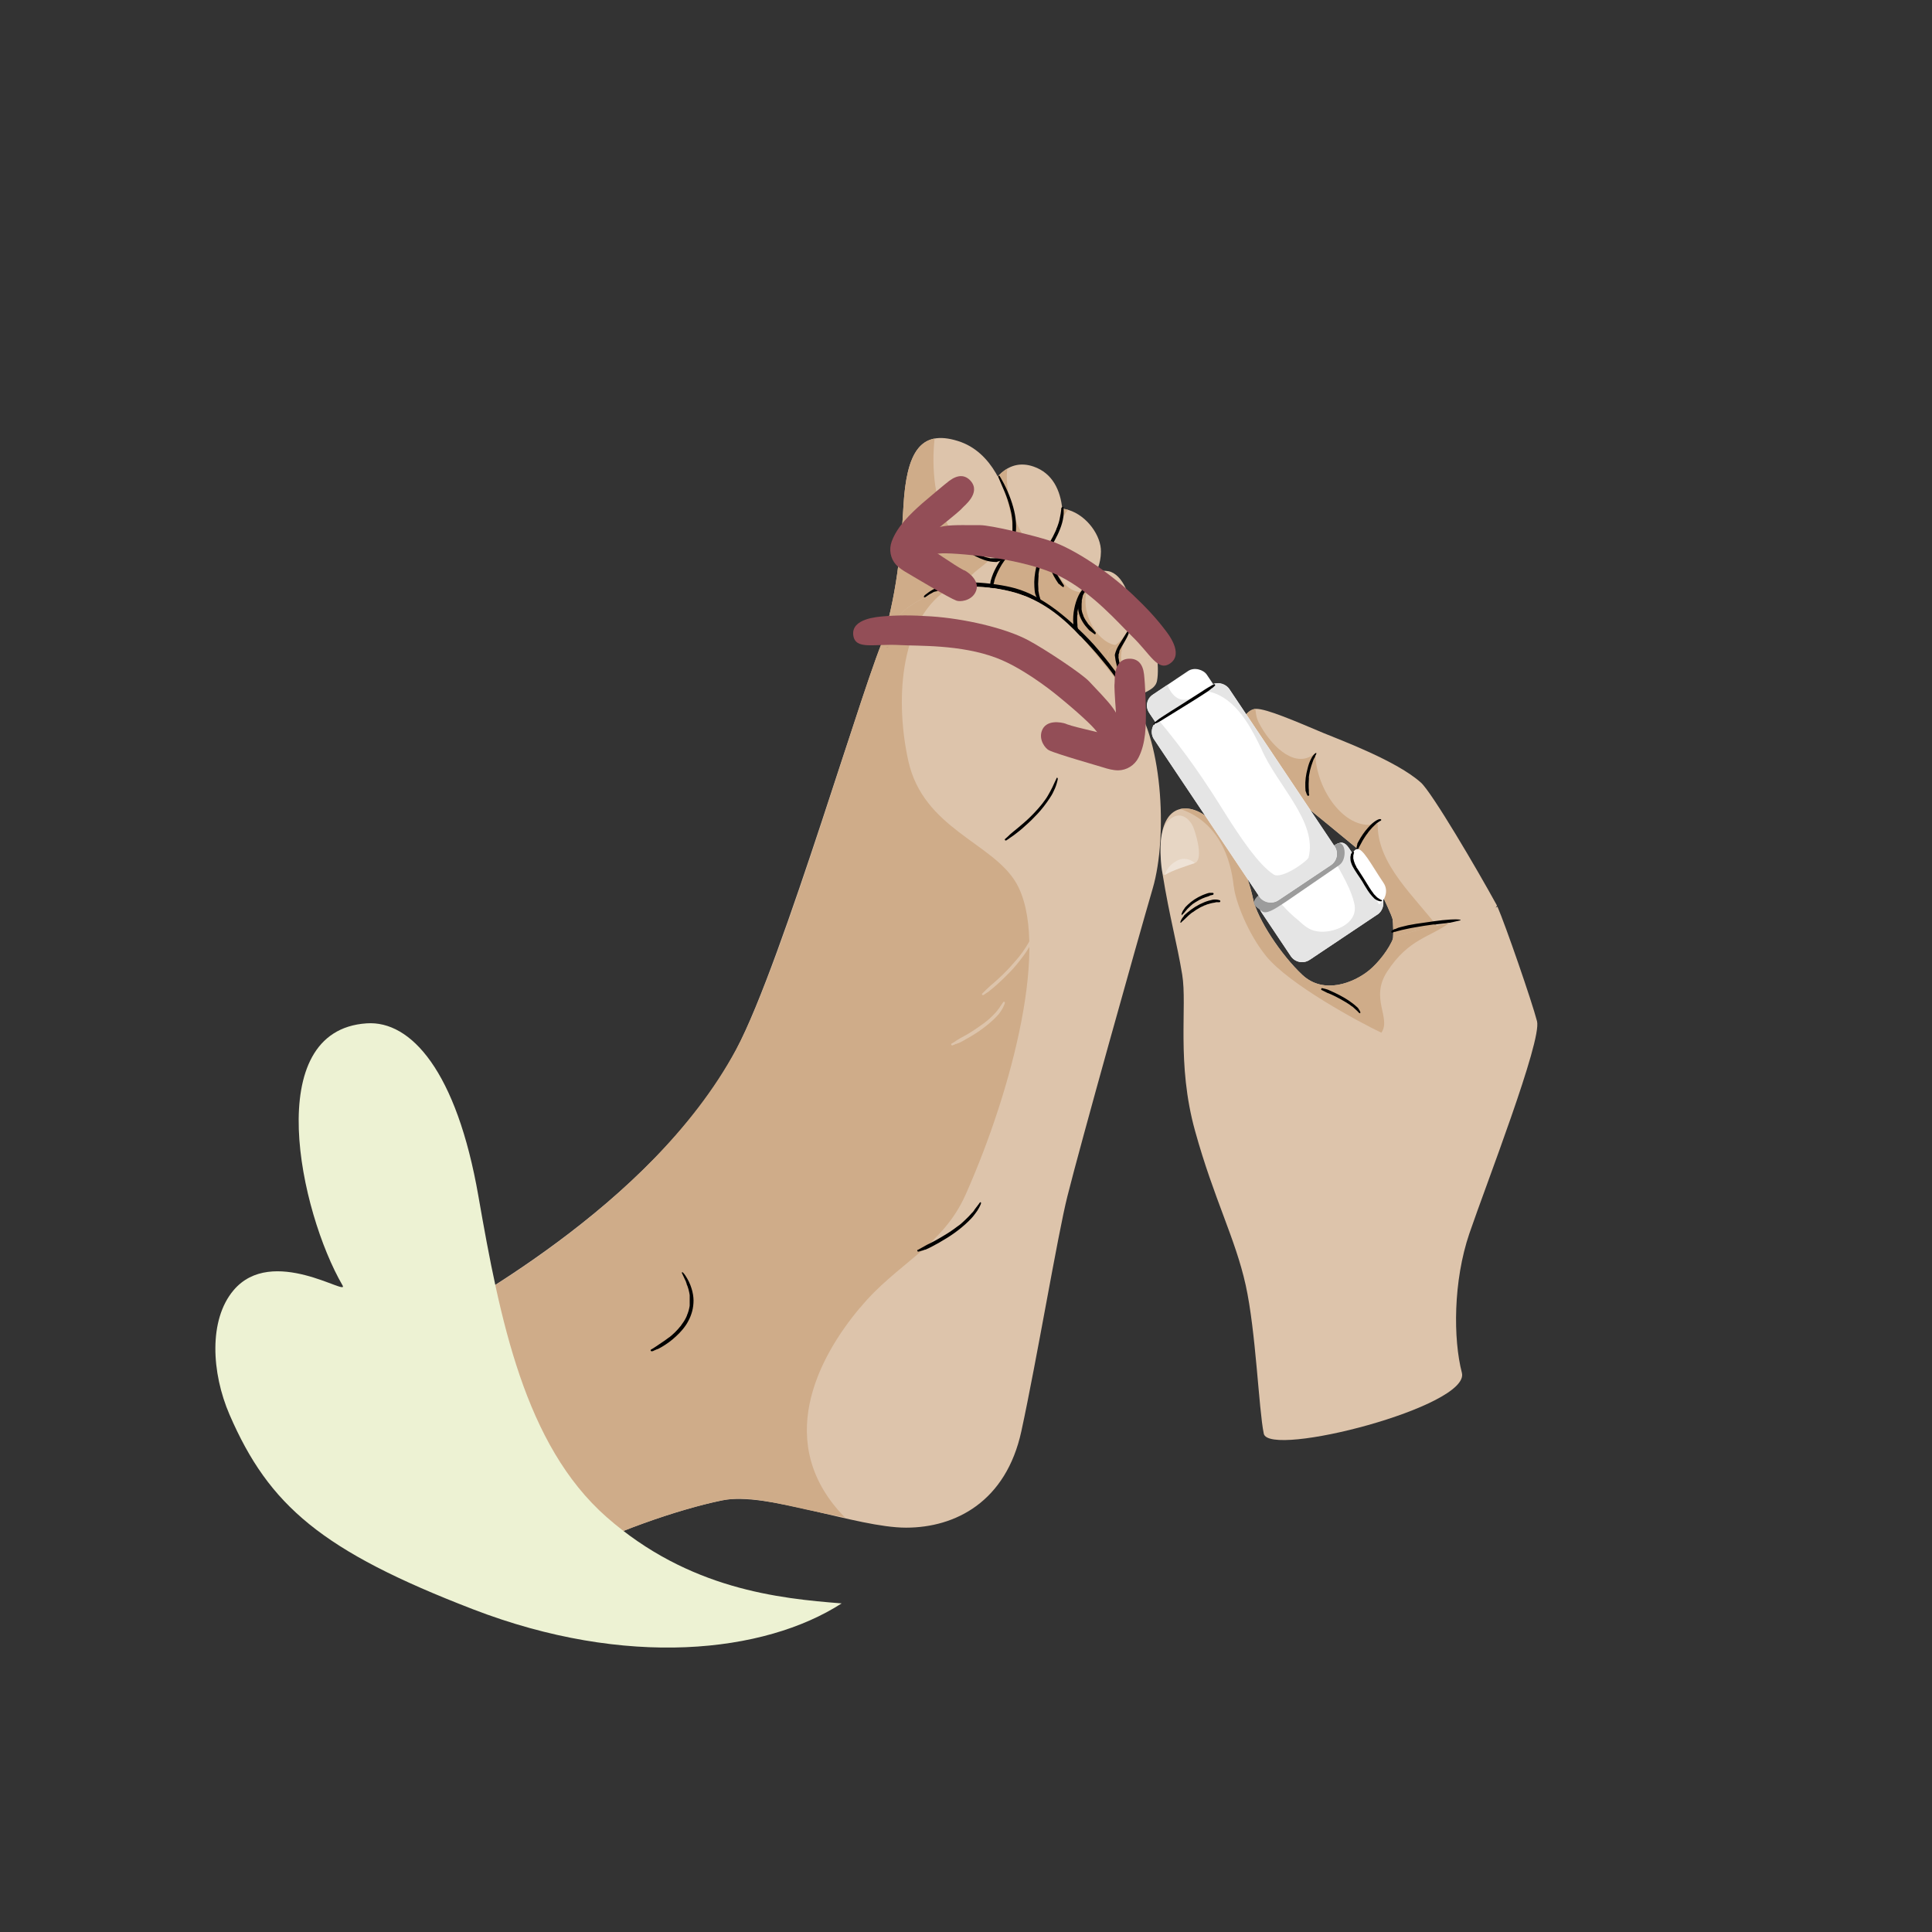 <svg viewBox="0 0 1260 1260" version="1.1" xmlns="http://www.w3.org/2000/svg" id="Layer_2">
  
  <rect x="0" y="0" width="1260" height="1260" fill="#333333" stroke="none"/>
  
  <defs>
    <style>
      .st0 {
        fill: #edf2d3;
      }

      .st1 {
        fill: #9c9c9c;
      }

      .st2 {
        fill: #cfac89;
      }

      .st3 {
        opacity: .3;
      }

      .st3, .st4 {
        fill: #fff;
      }

      .st5 {
        fill: #e5e5e5;
      }

      .st6 {
        fill: #ddc4ab;
      }

      .st7 {
        fill: #934e57;
      }
    </style>
  </defs>
  <g>
    <path d="M748,410.4c5.9,4.3,8.3,24.6,6.6,33.5-1.7,8.9-15.4,6.5-15.8,18.2-.2,5.4-23.3-17-21.6-28.3,1.7-11.3,17.9-32.7,30.7-23.4Z" class="st6"></path>
    <path d="M731.9,434.8c-2.5-9.2,1.2-20.6,8.6-26.6-11,.6-22,16.5-23.3,25.7-1.7,11.3,21.4,33.7,21.6,28.3.2-5.8,3.6-8.1,7.3-10.1-6.7-3.8-12.1-8.9-14.2-17.2Z" class="st2"></path>
    <path d="M722.8,372.5c9.3,1.7,16,17.6,14.8,30.7-1.2,13.1-11.4,18.3-13.7,20-2.3,1.7-1.8,16.8-1.9,18.6s-24.9-21.1-24.6-30.9c.3-9.9,6.3-41.8,25.4-38.4Z" class="st6"></path>
    <path d="M714.2,411.2c-8.2-12.4-8.2-24.9-1.3-37-11.4,6.7-15.3,28.8-15.5,36.7-.3,9.9,24.5,32.8,24.6,30.9.1-1.8-.4-16.9,1.9-18.6s3-1.9,4.4-2.5c-5.2,0-11-5-14.1-9.6Z" class="st2"></path>
    <path d="M667.6,356.5c5.8-13.3,13.1-28.8,29.3-23.9,12,3.7,21.3,16.8,21.1,27.2-.2,16.1-11.2,22.4-13.1,25.2-3.4,5-2.5,21.4,2.5,30.7,5,9.3-31.1,5.5-36.7-3.8s-9.3-41.1-3.1-55.3Z" class="st6"></path>
    <path d="M704.4,386.2c-9-1-13.6-9.8-16.3-15.6-5.6-13.1-.2-26.6,8.4-38.1-15.9-4.6-23.1,10.8-28.9,24-6.2,14.2-2.5,46,3.1,55.3,5.6,9.3,41.7,13.1,36.7,3.8-4.6-8.7-5-23.1-3-29.4Z" class="st2"></path>
    <path d="M640.6,328.2c6-15.7,16.8-29.7,33.5-23.9,12.4,4.3,17.5,15.5,18.7,27.7,1.6,16.4-10.6,24.2-13.5,29.7-3.8,7.1-4.5,25.6,2.6,36.1,6.8,10-32.2,6.4-38-4.5-5.8-11-9.7-48.4-3.2-65.1Z" class="st6"></path>
    <path d="M665.8,346.6c-5.8-9.6-10.6-30.2-8.8-41-7.4,4.2-12.8,13.1-16.5,22.6-6.4,16.8-2.6,54.2,3.2,65.1,5.8,11,44.4,14.8,38,4.5-6-9.8-5.2-29.7-2.6-36.1.3-.7.7-1.5,1.2-2.3-7-2.1-11.1-7-14.6-12.8Z" class="st2"></path>
    <path d="M571.4,432.9c10.4-34.5,15.2-56.6,17.8-102.7,2-35,10.9-50.3,35.5-42.6,22.9,7.1,31.7,32.8,34.5,48.1,4.2,22.9-5.2,27.3-9.6,37.7-6,14.2,3.7,38.8,3.7,45.4s-88.8,37.2-81.9,14.2Z" class="st6"></path>
    <path d="M633.5,383.9c-11.7-7.1,19.5-18.9,10.4-21.6-10.4-3.1-18.4-8.8-24.1-17.4-10.6-16.1-12.3-40-10.3-58.9-13.3,2.5-18.8,17.7-20.3,44.2-2.6,46.1-7.4,68.3-17.8,102.7-4.1,13.5,24.9,8.5,49.5.7-5.4-17.9,28.2-40.2,12.5-49.7Z" class="st2"></path>
    <path d="M692.2,331.1c-.2,2.6-.6,5.1-1.2,7.7s-.8,2.7-1.2,4-.5,1.3-.8,1.9,0,.1,0,.2c-.1.3,0-.2,0,.1s-.1.3-.2.4c-.1.3-.3.7-.4,1-2.2,4.9-5,9.5-8,14s-2.1,2.9-2.9,4.5-1.3,3.3-1.7,5c-1,4.2-1.5,8.6-1.2,12.9s.4,4.3,1.2,6.2,1.6,3.5,3,4.8.3.3.5.4.1.1.2.2.1.1.2.2.2.1,0,0c.3.2.7.3.9,0s.3-.7,0-.9-.6-.6-.9-.9-.2-.3-.1-.1c0,0-.1-.2-.2-.3-.1-.2-.2-.4-.4-.5-.2-.4-.4-.8-.6-1.2s0,0,0-.1c.1.2,0,0,0-.2s0-.2,0,0,0,0,0,0c0-.2-.2-.4-.2-.7-.3-.9-.6-1.9-.7-2.8s-.2-1-.3-1.5,0-.2,0-.4,0-.3,0-.4h0c0,0,0,0,0,0,0,0,0,0,0-.1,0-.1,0-.3,0-.4-.2-2.2-.2-4.3,0-6.5s0-1.1.1-1.6,0-.5,0-.8,0-.2,0-.4c0-.2,0,.2,0,0s0-.2,0-.3c.1-1,.3-2,.5-3,.4-1.7.9-3.4,1.5-5.1s.1-.2,0,0c0,0,0,0,0-.1,0,0,0-.2.1-.2,0-.2.1-.3.2-.5.1-.3.3-.6.5-.9.5-.8,1.1-1.6,1.6-2.3,2.9-4.4,5.7-8.8,8-13.6s4.3-10.5,4-16-.2-1.3-.3-1.9-.8-.3-.8.1h0Z"></path>
    <path d="M627.5,357.1c1,1.2,2.4,2,3.7,2.8s3.2,1.9,4.9,2.8c3.6,1.8,7.4,3.4,11.4,3.7s2.2,0,3.3-.2,2.1-.7,3-1.3.2-1.4-.5-1.2-.9.2-1.4.3-.2,0-.3,0c-.1,0,.1,0,0,0s-.1,0-.2,0c-.2,0-.5,0-.7,0-.9,0-1.8.1-2.7.1s-.9,0-1.4,0-.2,0-.3,0c.2,0,0,0-.1,0-.2,0-.4,0-.7-.1-.9-.2-1.9-.4-2.8-.7s-1.9-.6-2.8-1-.1,0-.2,0c-.1,0,.2,0,0,0s-.2,0-.3-.1c-.2-.1-.5-.2-.7-.3-.4-.2-.9-.4-1.3-.6-1.7-.8-3.3-1.7-4.9-2.6s-1.6-.9-2.4-1.3-.8-.3-1.2-.5-.7-.2-1.1-.3-.5.5-.3.7h0Z"></path>
    <path d="M740.7,459.3c-.8-1.6-1.6-3.2-2.5-4.7s-1.7-3-2.6-4.5c-1.8-3-3.8-6-5.8-8.9-4-5.8-8.4-11.3-12.9-16.7s-8.9-9.9-13.8-14.5-9.3-8.4-14.3-12.2c-4.4-3.3-9-6.3-13.8-8.9-4.1-2.2-8.3-3.9-12.8-5.2-4-1.1-8.2-1.9-12.3-2.5s-10.5-1.3-15.7-1.4-10.7.2-15.9,1.3-9.2,2.6-13,5.4-1.7,1.3-2.5,2.1.3,1.5.9.9,1.5-1.3,2.5-1.9,1.9-1.1,2.9-1.6.2,0,.3-.1c-.2,0,.1,0,.2,0s.1,0,.2,0c.1,0,.3-.1.4-.2s.1,0,.2,0c0,0,0,0,0,0,0,0,0,0,.1,0,.5-.2,1.1-.4,1.6-.6,1.1-.4,2.3-.7,3.4-1s2.4-.5,3.6-.7,1.2-.2,1.8-.3.3,0,0,0c0,0,.2,0,.2,0,.2,0,.3,0,.5,0,.3,0,.7,0,1-.1,2.6-.3,5.2-.5,7.8-.5,5.2,0,10.5.2,15.7.9.3,0,.6,0,.9.1s.2,0,.2,0,.3,0,0,0c.2,0,.3,0,.5,0,.6,0,1.2.2,1.8.3,1.2.2,2.3.4,3.4.6,2.1.4,4.1.8,6.1,1.3s3.6.9,5.3,1.5,2.1.8,3.2,1.2.5.2.8.3-.2,0,0,0,.1,0,.2,0c.2,0,.3.1.5.2.5.2,1.1.5,1.6.7,4.8,2.3,9.3,5,13.7,8.1s2.3,1.7,3.5,2.5.5.4.8.6.3.2.4.3c-.2-.1,0,0,0,0,0,0,.2.1.3.2.6.5,1.2.9,1.8,1.4,2.4,1.9,4.7,3.9,7,6,4.9,4.4,9.5,9.1,13.8,13.9,2.3,2.5,4.5,5.1,6.7,7.8s2.2,2.7,3.3,4,2,2.6,3.1,4c4.2,5.6,8.2,11.4,11.9,17.2s1.9,2.9,2.8,4.3,1,0,.7-.4h0Z"></path>
    <path d="M650.9,310.7c1.4,3.5,3,6.9,4.4,10.3s2.5,6.7,3.4,10.2.8,3.3,1.1,5,.2,1.4.3,2.3.2,1.7.2,2.5c0,1.6,0,3.2,0,4.8s-.1,1.6-.2,2.3c0-.2,0,0,0,.1,0,0,0,.2,0,.3,0,.2,0,.4,0,.6,0,.4-.1.8-.2,1.2-.3,1.5-.7,3-1.3,4.5s-.3.7-.4,1.1,0,.2-.1.3c-.1.3,0-.2,0,.1s-.2.4-.3.6c-.3.7-.7,1.4-1.1,2.1-.8,1.5-1.8,2.9-2.8,4.3s-2.1,3.1-3.1,4.7c-1.6,2.7-3,5.5-4,8.5s-.7,2.4-.9,3.6-.3,2.3-.2,3.4c.1,1.9.6,3.8,1.6,5.4s.2.3.3.5c.4.6-.2-.3.2.3s0,0,0,.1c0,0,.1.2.2.3.3.3.5.6.8.8h.2c0,0-.1,0,0,0,0,0,0,0,.1,0,.1,0,.2.2.4.3.2.1.4.3.5.4.4.2.7.4,1.1.6s.9.3,1.3.5.7-.1.8-.5-.1-.7-.5-.8c.1,0,0,0,0,0,0,0,0,0-.1,0,0,0-.2,0-.3-.1-.2-.1-.4-.2-.6-.3s-.3-.2-.5-.3-.2-.1-.3-.2,0,0-.1,0-.2-.2,0,0c-.3-.2-.6-.5-.9-.8s-.3-.3-.4-.4-.1-.2-.2-.2c.2.2,0,0-.1-.1-.2-.3-.4-.7-.6-1s0-.2-.1-.3,0,0,0-.1c0-.1,0,0,0,0-.1-.2-.2-.4-.2-.6-.1-.4-.2-.8-.3-1.2s0-.2,0-.3,0-.1,0-.2c0-.2,0,0,0,0,0,0,0-.3,0-.3,0-.1,0-.3,0-.4,0-1,0-2,0-3s0-.3,0-.4c0,.4,0-.1,0-.2,0-.3,0-.6.2-.8.1-.6.3-1.2.4-1.8s.4-1.2.6-1.8.2-.6.4-1,.1-.3.2-.4,0-.2.1-.2c-.1.2,0-.1,0-.2.6-1.5,1.4-2.9,2.1-4.3s1.8-3.1,2.8-4.5,2.1-2.9,3.1-4.5c1.7-2.8,2.9-5.8,3.7-8.9,1.6-6.4,1.3-13.1-.2-19.5s-4.4-13.8-8-20.1-1-1.6-1.5-2.4-1-.1-.8.3h0Z"></path>
    <path d="M715.1,372.4c-1,1.6-1.9,3.3-3,4.8s-.5.7-.7,1-.1.2-.2.2-.1.1,0,0c0,0,0,0,0,.1-.1.2-.3.3-.4.5-.5.6-1,1.2-1.6,1.8-2.1,2.3-4.3,4.6-5.7,7.4s-2.3,5.8-2.9,8.8-.9,6.5-.6,9.8.4,3,1,4.3,1.2,2.4,2.1,3.3.4.4.6.6.6.3.9,0,.2-.7,0-.9-.2-.2-.3-.3-.1-.2,0-.1,0-.1,0-.1c-.2-.2-.3-.5-.4-.7s-.3-.5-.4-.8,0,.1,0,0,0-.1,0-.2c0-.1-.1-.3-.1-.4-.2-.6-.4-1.3-.5-1.9s-.1-.7-.2-1,0-.3,0-.5,0-.2,0-.3,0,0,0-.1c0-.2,0,.2,0,0-.2-1.5-.2-3-.2-4.6s0-1.6.2-2.4,0-.4,0-.6,0-.2,0-.3,0,0,0-.1,0-.3,0-.1,0,0,0,0c0,0,0-.1,0-.2,0,0,0-.2,0-.3,0-.2,0-.4.1-.6.3-1.6.6-3.1,1.1-4.6s.4-1.4.7-2.1.3-.7.4-1,0-.2,0,0c0,0,0-.2,0-.2,0-.2.1-.3.2-.5.3-.7.7-1.3,1-1.9s.4-.6.6-1,.2-.3.3-.4,0-.1.1-.2.2-.3,0-.1c.9-1.2,2-2.3,3-3.4s2.1-2.5,3.1-3.9,1.8-3.2,2.4-5,.2-1,.3-1.5-.6-.5-.8-.2h0Z"></path>
    <path d="M705.5,386.3c-.9,1.1-1.5,2.5-1.8,3.9s-.6,2.5-.6,3.8c-.1,2.2,0,4.4.7,6.5,1.1,3.7,3.2,6.9,5.8,9.7s.6.7,1,1,.8.6,1.2.9c.6.5,1.3.9,1.9,1.4s.7,0,.8-.2.2-.6,0-.9c-1-1.1-1.9-2.3-2.9-3.4s-1.1-1.2-1.7-1.8-.3-.3-.4-.5-.1-.2-.2-.3,0,0,0-.1c0,0,0,0,0,0,0,0,0,0,0,0,0,0-.3-.4-.4-.5-.1-.2-.3-.4-.4-.6-.5-.7-1-1.5-1.4-2.3s-.4-.8-.6-1.3,0-.1,0-.2c0,0,0,.2,0,0s0-.2-.1-.3c0-.2-.2-.5-.3-.7-.3-.9-.6-1.9-.7-2.9s0-.2,0-.3,0-.3,0-.1,0,0,0-.1c0-.3,0-.5,0-.8,0-.5,0-1.1,0-1.6s0-1.2.1-1.9,0-.4,0-.6,0-.1,0-.2,0-.3,0-.1c0-.4.1-.7.2-1.1.3-1.5.7-3,.8-4.5s-.5-.6-.7-.3h0Z"></path>
    <path d="M684.7,355.6c-1.3,1.3-1.6,3.3-1.7,5.1s.3,4.1.8,6.1c1,4.1,2.8,8.1,5.1,11.7s1.2,1.8,2,2.5,1.3,1.2,2.1,1.7.7,0,.8-.2.2-.6,0-.9-.2-.3-.3-.4,0,0,0,0,0,0,0-.1c0,0-.1-.2-.2-.2-.2-.3-.4-.6-.6-.9s-.4-.7-.6-1-.5-.7-.7-1.1c-1.1-1.6-2.1-3.4-2.9-5.2s-.4-1-.7-1.5,0,0,0,0c0,0,0-.1,0-.2,0-.1,0-.2-.1-.4-.1-.3-.2-.5-.3-.8-.4-1-.7-2-1-3s-.5-2-.7-3,0-.5-.1-.7,0-.1,0-.2,0-.3,0,0,0,0,0,0c0,0,0-.2,0-.2,0-.5,0-.9-.1-1.4,0-1,0-2,0-3s0-.2,0-.4,0-.2,0,0c0-.1,0-.2,0-.4s0-.2,0-.3,0-.2,0,0,0-.1,0-.1c0-.2,0-.4.1-.7s0-.5,0-.7c0-.4-.5-.5-.7-.3h0Z"></path>
    <path d="M661.2,347.7c-.1.2-.2.4-.3.7s0,.5-.1.7c0,.5,0,1,0,1.6,0,.9.1,1.8.3,2.7.3,1.4.8,2.8,1.5,4,1.2,2.1,3,3.8,4.8,5.3s1.2,1,1.8,1.4,1.2.7,1.9,1.1.6,0,.8-.1.3-.6.1-.8c-.4-.5-.8-1.1-1.3-1.6s-.4-.5-.7-.7-.5-.4-.7-.6c-.9-.7-1.8-1.5-2.6-2.3s-.8-.8-1.2-1.2-.2-.2-.3-.3c-.2-.2.2.2,0,0s-.1-.1-.2-.2c-.2-.2-.3-.5-.5-.7-.3-.5-.6-1.1-.9-1.6s0-.2,0,0c0,0,0,0,0-.1,0,0,0-.1,0-.2,0-.2-.1-.3-.2-.5-.1-.3-.2-.7-.3-1-.2-.9-.4-1.7-.5-2.6s0-.1,0-.2c0-.2,0,.2,0,0s0-.3,0-.4c0-.3,0-.6-.2-.9,0-.6-.2-1.1-.5-1.6s-.6-.3-.7,0h0Z"></path>
    <path d="M735.8,411c-.8,1.1-1.5,2.3-2.2,3.4s-1.5,2.5-2.3,3.7c-1.4,2.2-2.9,4.5-3.7,7s-.5,2.1-.4,3.2c.2,1.7.5,3.5,1,5.2.7,2.9,1.7,5.7,3.1,8.4s1.4,2.2,2.4,3.1,1.6,1.3,2.6,1.7,1.1-.8.5-1.2-.3-.2-.5-.3,0,0-.1,0-.2-.1-.2-.2c-.3-.3-.6-.6-.9-1,.1.2,0-.1-.1-.2,0,0-.1-.2-.2-.3-.1-.2-.3-.4-.4-.6-.3-.5-.6-1-.9-1.5s-.6-1.1-.9-1.6-.3-.6-.4-.9-.1-.3-.2-.5c-.1-.3,0,.1,0,0s0-.2-.1-.3c-.6-1.4-1-2.8-1.4-4.2s-.8-3.2-1-4.8,0-.4,0-.6,0-.2,0-.3,0-.2,0,0c0-.2,0-.5,0-.7s0-.2,0-.3c0-.3,0,.2,0-.1s0-.5.2-.8.1-.5.2-.7,0-.2.1-.4,0-.1,0-.2.1-.3,0-.2,0,0,0,0c0,0,0-.1,0-.2,0-.1.1-.2.2-.4.1-.3.3-.6.4-.8.6-1.2,1.3-2.3,2-3.5s1.6-2.7,2.3-4.1.7-1.5,1-2.2.2-.7.3-1,.2-.8.2-1.1-.6-.5-.8-.2h0Z"></path>
    <path d="M665.6,387.7c-37.8-12.5-74.6-.1-87.6,25.1-13,25.2-66.9,212.8-97.9,271.8-53.5,101.7-189.6,172.4-200.7,179.5-11.1,7.1,52.8,170.8,86,153.1,33.3-17.7,76.8-32.8,105.6-38.7,28.8-5.9,87.7,17.8,119.9,17.8s65.2-16.9,75.2-62.9c10-46,23.8-128.6,30-153.1,8.3-33.3,45.7-166.8,55.7-201,10-34.2,6.3-100.2-14.8-125-21.1-24.8-39.8-56.1-71.4-66.6Z" class="st6"></path>
    <path d="M589.5,494.1c0,0,0-.2,0-.3,0,0,0,.4,0,.3Z" class="st2"></path>
    <path d="M561.1,852.7c23.4-28.5,53.5-39.6,68.6-73.5,30.6-68.6,55.5-165.1,32.9-203.6-15.4-26.1-60.4-35.2-70.2-79.3-8.3-37.3-6.5-89.7,24.7-111.4-17.7,4.1-32,14.1-39.2,27.9-13,25.2-66.1,213.2-97.9,271.8-57,105.2-189.6,172.4-200.7,179.5-11.1,7.1,52.8,170.8,86,153.1,33.3-17.7,76.8-32.8,105.6-38.7,20.4-4.2,42,4.2,80.1,11.1-46.9-47.9-17.8-103.9,10-136.9Z" class="st2"></path>
    <path d="M689,507.7c-.9,1.8-1.7,3.7-2.6,5.6s-1.9,3.6-2.9,5.4-2.3,3.5-3.5,5.1-.1.2-.2.3-.2.3-.1.1c-.2.2-.3.4-.5.6-.3.4-.6.8-1,1.2-.6.8-1.3,1.5-2,2.3-2.6,2.9-5.3,5.6-8.2,8.1s-4.9,4.2-7.4,6.2-1.8,1.6-2.8,2.5-1.3,1.2-2,1.8-.1.1-.2.2,0,0,0,0,0,0,0,0h-.1c0,0,0,0,0,0-.3.2-.2.7,0,.9s.7.2.9,0-.2.1,0,0,0,0,.1,0c0,0,.1-.1.2-.2.2-.1.3-.2.5-.3.4-.3.8-.5,1.1-.8,1-.7,1.9-1.3,2.9-2s2.4-1.9,3.6-2.8,2.6-2.2,3.8-3.3c2.9-2.5,5.6-5.2,8.2-8s5.4-6.4,7.7-9.9,2.1-3.6,3-5.4,1.6-3.9,2.1-6,.2-1,.2-1.6-.6-.6-.8-.2h0Z"></path>
    <path d="M676.6,602.2c-.2.6-.5,1.1-.7,1.7s-.4,1.1-.6,1.6c-.5,1.2-.9,2.1-1.4,3.2-.9,2.2-2,4.3-3.2,6.3s-2.4,4-3.8,5.9-1.4,1.9-2.1,2.8,0,0-.1.1c-.2.2.1-.2,0,0s-.2.2-.2.3c-.2.2-.4.5-.6.7-.4.4-.7.9-1.1,1.3-2.8,3.3-5.7,6.5-8.8,9.5s-2.8,2.6-4.2,3.9-2.5,2.2-3.8,3.3c-1.7,1.6-3.5,3.2-5.1,4.9s-.1.1-.2.2,0,0,0,0,0,0,0,0h-.1c0,0,0,0,0,0-.6.6.3,1.5.9.9h0c-.1,0-.1,0,0,0,0,0,0,0,0,0,0,0,0,0,.1,0,0,0,.2-.1.2-.2s0,0,.1,0-.1,0,0,0,.2-.1.3-.2c.2-.1.4-.3.6-.4s.2-.1.3-.2.3-.2.1-.1,0,0,0,0c0,0,.1,0,.2-.1.1,0,.2-.2.3-.2s.1,0,.2-.1,0,0,0,0c0,0,0,0,0,0,.2-.2.2-.2,0,0,0,0,.3-.2.3-.2.1-.1.3-.2.4-.3.3-.2.5-.4.8-.6s.1-.1.2-.2.2-.1.2-.2c-.2.2-.1,0,0,0,.1-.1.3-.2.4-.3,1.3-1,2.6-2.1,3.9-3.3s2.8-2.5,4.1-3.8c3.1-3,6.1-6,8.8-9.3s5.9-7.4,8.3-11.5,2.3-4.1,3.2-6.3,1.8-4.5,2.3-6.9.2-1.2.2-1.8-.6-.6-.8-.2h0Z" class="st6"></path>
    <path d="M444.8,830.4c.7,1.5,1.4,3,2.1,4.5s.3.7.5,1.1.1.2,0,.1c0,0,0,.2.1.3,0,.2.2.4.3.7,0-.2,0,0,0,.1,0,0,0,.2,0,.2,0,.2.1.4.2.5.1.3.3.7.4,1,.5,1.3.8,2.6,1.1,4s.2,1.3.3,1.9,0,.1,0,.2c0,.2,0-.2,0,0s0,.3,0,.5c0,.3,0,.6,0,.9,0,1.2,0,2.4,0,3.6s0,.6,0,.8,0,.3,0,.4,0,.1,0,.2c0,.2,0-.2,0,0,0,.6-.2,1.1-.3,1.7-.2,1.1-.5,2.1-.9,3.2s-.2.5-.3.8-.2.5-.3.7c0-.1,0-.2,0,0s0,.1,0,.2c0,.1-.1.3-.2.4-.1.2-.2.5-.3.7-.9,1.9-2.1,3.7-3.4,5.4s0,0,0,0c0,0,0-.1,0,0,0,0,0,.1-.1.2,0,.1-.2.2-.3.3-.2.2-.3.4-.5.6-.3.4-.7.8-1,1.2-.7.8-1.4,1.5-2.1,2.2s-1.5,1.4-2.2,2-.8.6-1.1.9-.4.3-.6.4-.2.1-.3.2,0,0-.1.1,0,0,0,0c-.1.1.2-.1,0,0-1.4,1.1-2.9,2.1-4.4,3.1s-2.5,1.7-3.7,2.5-1.8,1.2-2.7,1.7-.2.1-.2.2,0,0-.1,0,0,0-.1,0c-.2.2.1,0,0,0-.7.4,0,1.5.7,1.1s0,0,0,0c0,0,.1,0,.2,0s0,0,.1,0c0,0,.2,0,.3-.1.2,0,.4-.2.6-.3s.5-.2.7-.3.3-.1.4-.2.2,0,0,0c0,0,.2,0,.3-.1s.1,0,.2-.1c.1,0,.3-.1.4-.2s.1,0,.2,0,0,0,.1,0c.2-.1-.3.1,0,0s.7-.3,1-.5c.7-.4,1.4-.7,2-1.1,1.5-.9,3-1.9,4.4-2.9s3.2-2.5,4.7-3.9,3-2.9,4.3-4.5c1.4-1.7,2.7-3.5,3.7-5.5,1.1-2,1.9-4.1,2.5-6.3s.9-4.7.9-7.1-.5-5.3-1.3-7.8c-.9-3-2.3-5.8-4-8.4-.5-.7-1-1.4-1.6-2s-.8.1-.7.5h0Z"></path>
    <path d="M654.5,653.2c-.9,1.3-1.7,2.6-2.6,3.8s0,0,0,.1c0,0,.2-.2,0,.1s-.1.2-.2.2c-.1.2-.2.3-.4.5s-.2.3-.4.5c.1-.1,0,0,0,0,0,0-.1.2-.2.3-.5.6-1,1.3-1.6,1.9-1.1,1.2-2.3,2.4-3.6,3.6s-1.3,1.1-2,1.7-.7.5-1,.8-.3.3-.5.4-.1.1-.2.2,0,0-.1,0c.2-.2,0,0,0,0-2.7,2-5.5,3.9-8.3,5.7s-5,2.9-7.5,4.3-1.9,1.2-2.8,1.8-1.4.9-2.1,1.3-.1,0-.2.1-.4.3-.2.1c-.7.4,0,1.5.7,1.1-.2.1,0,0,0,0s0,0,.1,0c0,0,.1,0,.2-.1.2,0,.3-.2.5-.2.4-.2.8-.3,1.1-.5s.2,0,.3-.1c0,0,0,0,0,0h-.1c0,0,.1,0,.2,0,0,0,.1,0,.2,0,.2-.1.5-.2.7-.3s.2-.1.3-.2.1,0,.2,0,0,0,0,0c0,0,0,0,0,0-.2,0,0,0,.2,0,.3-.1.5-.2.8-.4,1.2-.5,2.3-1.2,3.5-1.9s2.6-1.5,4-2.3c2.9-1.7,5.7-3.6,8.3-5.6s5.5-4.4,7.9-6.9,2.2-2.6,3.2-4,1.6-2.8,2.2-4.3.2-.7.2-1.1-.5-.7-.8-.3h0Z" class="st6"></path>
    <path d="M639.5,783.7c-.3.4-.7.8-1,1.3s-.6.8-.9,1.2c-.6.8-1.2,1.6-1.9,2.5s0,.1-.1.2-.1.2,0,0c0,0-.1.2-.2.3-.2.2-.3.4-.5.7-.3.4-.6.8-1,1.1-.7.8-1.4,1.5-2.1,2.3-1.4,1.5-3,2.9-4.5,4.3s-1.6,1.3-2.4,1.9-.2.2-.3.2,0,0-.1.1c.2-.1,0,0,0,0-.2.2-.4.3-.7.5-.4.3-.8.6-1.2.9-3.1,2.3-6.4,4.3-9.7,6.2s-3,1.7-4.5,2.5-2.7,1.3-4,2-2.1,1.2-3.2,1.8-1.6.9-2.3,1.3-.1,0-.2.1,0,0-.1,0,0,0,0,0h-.1c.1,0,.1,0,0,0-.7.4,0,1.5.7,1.1s-.3.1,0,0,0,0,.1,0,0,0,0,0c0,0,.2,0,.3-.1s0,0,.1,0c0,0-.2,0,0,0s.2,0,.3-.1c.2,0,.4-.2.6-.2s.2,0,.3-.1c.4-.2.1,0,0,0,0,0,0,0,0,0,0,0,.1,0,.2,0,.1,0,.2,0,.3-.1s.1,0,.2,0,0,0,0,0c.2-.1.3-.1,0,0h0c.3-.1.5-.2.8-.3s.6-.2.8-.3.1,0,.2,0c.5-.2.2,0,0,0,0,0,0,0,.1,0,.2,0,.3-.1.5-.2,1.4-.6,2.8-1.3,4.1-2s3-1.6,4.4-2.4c3.3-1.9,6.6-3.9,9.7-6.1s6.7-5.1,9.6-8,2.9-3.1,4.2-4.8,1.2-1.7,1.8-2.6,1-1.8,1.5-2.8.4-1,.5-1.5-.4-.7-.7-.4h0Z"></path>
  </g>
  <g>
    <g>
      <path d="M723.1,461.1c-.4-.5-.7-1.1-1.1-1.6,0,0,0-.1-.1-.2.4.6.8,1.2,1.2,1.8Z" class="st7"></path>
      <path d="M569,422.4c-.1,0-.2,0-.4,0,0,0,0,0-.1,0-1,0,1.2-.1.5,0Z" class="st7"></path>
      <path d="M579.7,421.8c-.6,0-1.3.1-1.9.2,0,0,0,0,0,0,.7,0,1.3-.1,2-.2Z" class="st7"></path>
      <path d="M730.3,482.8c3.3-9.9-1.7-16.9-4.3-20.8-3.6-5.2-11.4-12.9-15.7-17.6-4.6-5-29.1-21.2-39.6-26.8-15.3-8.2-42.3-14.2-63.3-15.6-13.2-.9-22.6-.8-31.7,0-3,.3-20.8,1.3-19.2,12.4,1.4,9.7,13.7,5.3,30.4,6.3,11.7.7,39.6-.5,63,8.4,16.2,6.1,34.2,20,39.8,24.6,13.4,10.9,22.8,19.7,25.2,23,6.9,9.4,14.5,8.8,15.4,6.1Z" class="st7"></path>
    </g>
    <path d="M695.4,472.2c7.9,2.8,22.9,5.5,30.8,8.1,3.3,1.1,1-23.6,1.1-22.7-.1-2.2-.7-10-.4-11.9s-1.2-15.8,9.4-16.1c5.6-.2,9,3.2,9.8,10.1s1.2,20.6,1.2,23.4c.1,10.2,0,21.6-4.8,31-2.6,5.1-7.7,8.2-13.2,8.3-3.3,0-6.7-.9-9.8-1.9-3.8-1.2-30.6-8.8-35.4-11.2-2.3-1.1-6.7-6.6-4.7-12.5,2.6-7.6,12.3-6,16-4.7Z" class="st7"></path>
  </g>
  <g>
    <g>
      <path d="M926.7,510.4c-15.8-14.2-52.6-27.8-63.7-32.4-18-7.6-37.2-15.9-43.9-15.7-6.7.2-14.4,11.6-9,27.8,5.3,16.2,28.6,25.8,33.4,29.4s37.5,30.5,41.2,33.6c3.7,3.2,22.8,42.4,23.5,46.4.3,1.6,1,11.7-.4,17,21.1-1.6,55.8-2.2,68.5-25.9-13.2-24.1-42.4-73.7-49.6-80.2Z" class="st6"></path>
      <path d="M898.5,537.1c-20.4,6.2-40.4-21.8-40.7-45.9-12.2,10.5-27.2-3-35.5-17.4-2.5-4.3-3-6.3-3.6-11.5-6.5.7-13.8,11.9-8.6,27.7,5.3,16.2,28.6,25.8,33.4,29.4s37.5,30.5,41.2,33.6c3.7,3.2,22.8,42.4,23.5,46.4.3,1.6,1,11.7-.4,17,4.3-3.6,26.8-6.5,31.2-10.1-16-21.3-41.1-42.6-40.5-69.2Z" class="st2"></path>
      <path d="M952.6,599.9c-.9-.2-1.9-.3-2.8-.3s-2.7,0-4,.1c-3.5.2-7,.6-10.5,1.1s-7.9,1.1-11.8,1.7-6.7,1.2-10,2.1-1.3.4-1.9.6-.7.3-1,.4-.7.4-.8.3h0c.1,0,0,0-.1,0,0,0,0,0,0,0,0,0-.1,0-.2,0-.1,0-.2.1-.3.2-.2.1-.4.2-.6.3-.3.2-.7.4-1,.7s0,0-.1.1,0,0,0,0c0,.1-.2.2,0,0-.2.3-.3.7,0,.9s.7.3.9,0h0c-.1,0-.1,0,0,0,0,0,0,0,0,0,0,0,0,0,0,0,0,0-.2.1,0,0s0,0,.1,0c.1,0,.3-.2.4-.2s.2,0,.2-.1,0,0,.1,0c.2,0-.2,0,0,0s.2,0,.3-.1h.2c-.1,0-.2,0,0,0,0,0,0,0,0,0,0,0,.1,0,.2,0,1.1-.4,2.2-.6,3.3-.9s1.4-.4,2.1-.5,1.5-.4,2.3-.5c1.7-.4,3.4-.7,5.2-1,3.8-.7,7.6-1.3,11.5-1.8s.4,0,.7,0,.2,0,0,0c0,0,0,0,.1,0,.1,0,.3,0,.4,0,.5,0,.9-.1,1.4-.2.9-.1,1.8-.2,2.7-.3,1.7-.2,3.4-.4,5.1-.6s1.5-.2,2.2-.2.3,0,.5,0h0c.3,0,.3,0,.1,0,0,0,0,0,0,0,0,0,.2,0,.3,0,.3,0,.6,0,.9-.1s.7,0,1.1-.1.3,0,.4,0,.1,0,.2,0c.2,0-.1,0,0,0,.5,0,1-.1,1.5-.2s.3,0,.5,0c.4,0,.4-.7,0-.8h0Z"></path>
      <path d="M858.2,491.1c-1.6.8-2.5,2.6-3.3,4.1s-1.6,3.8-2.1,5.9c-1.1,4-1.7,8.2-1.5,12.3s.1,2,.4,3,.5,1.6.9,2.3,1.4.2,1.2-.5-.1-.6-.2-1c0,.3,0,0,0-.1,0,.4,0-.3,0,0s0-.1,0-.2,0,0,0-.1v-.2c0,.1,0,.2,0,0,0,0,0-.2,0-.3,0-.8,0-1.6-.1-2.4-.1-1.9,0-3.8.1-5.6s0-.5,0-.7,0-.3,0-.4,0-.5,0-.2c0-.5.1-1,.2-1.6.2-1,.4-2,.6-3.1.5-1.9,1.1-3.9,1.8-5.7s.1-.3.2-.4,0-.2,0,0c0,0,0-.1,0-.2.1-.2.2-.5.3-.7.2-.4.4-.9.7-1.3s.2-.4.3-.6c.2-.4,0-.2,0-.1,0,0,0-.1,0-.2,0-.1.1-.2.2-.3,0-.2.2-.4.3-.6s.2-.4.3-.7c.1-.4-.3-.6-.6-.5h0Z"></path>
      <path d="M900.4,534.2c0,0-.2,0-.2,0s0,0-.1,0c.3,0-.3,0-.3,0-.2,0-.3,0-.5.1-.4.1-.8.3-1.2.5-.7.4-1.4.8-2,1.3-1.5,1.1-2.8,2.4-4,3.8-2.4,2.7-4.5,5.8-6.2,9s-.5.9-.6,1.4-.2.7-.3,1.1c-.2.7-.3,1.4-.4,2.1s.3.6.6.6.6-.2.7-.5,0,.1,0,0,0,0,0,0c0,0,0-.1,0-.2,0-.1.1-.3.2-.4.1-.3.3-.5.4-.8.3-.6.7-1.2,1-1.8.7-1.5,1.6-2.9,2.5-4.3s1-1.5,1.6-2.3.3-.3.4-.5.1-.2.2-.3,0-.1.1-.2.2-.2,0,0c.3-.3.6-.7.9-1.1,1.1-1.4,2.4-2.7,3.7-3.9s.7-.6,1-.9.2-.1.3-.2c.2-.1-.2.1,0,0s0,0,.1-.1c.2-.2.4-.3.7-.5s.2-.1,0,0,0,0,0,0c0,0,.2-.1.3-.2.1,0,.2-.2.4-.3s.3-.2.1,0c.2-.1.3-.2.5-.3s0,0,.2-.1c.1-.1.1-.2,0,0,0,0,0,0,0,0,0,0,.1-.1.2-.2.3-.3,0-.7-.3-.7h0Z"></path>
    </g>
    <path d="M953.4,895.3c-5.7-22-5.7-59.8,4.9-90.9,10.6-31.1,47.4-125.6,44.1-138.4-3.3-12.8-20.6-62.8-25.8-74.7-21.4,11.3-43.4,11.1-67.8,20.3-2.8,7.3-9.7,16.1-15.7,21.1-10.2,8.4-29.8,16.1-43.7,3.1-13.9-13-29.2-36.2-32.1-49.4-7.4-34.1-27.3-57.2-42.1-59-15.6-1.9-21.3,16.3-17,42.6,4.6,28.4,9.4,45,12.8,65.6,3.4,20.6-3.9,57.7,8.4,102,12.3,44.4,26.3,70.1,33,100.5,6.7,30.3,8.5,80.9,11.8,96.9,3.4,16,134.9-17.7,129.2-39.7Z" class="st6"></path>
    <path d="M804.7,578.3c.9,9,9,30.4,21,45.2,14.9,18.4,60.6,43.1,75.2,50,6.6-9.7-7.7-22.3,3.8-39.9,14.1-21.6,28.1-22.3,40.5-31.7-11.7,2.7-23.8,4.9-36.5,9.7-2.8,7.3-9.7,16.1-15.7,21.1-10.2,8.4-29.8,16.1-43.7,3.1-13.9-13-29.2-36.2-32.1-49.4-7.4-34.1-27.3-57.2-42.1-59-1.9-.2-3.7-.2-5.3.2,25.2,8.6,33,32.6,34.8,50.6Z" class="st2"></path>
    <g>
      <path d="M759.7,570.6c5.4-3.2,12.8-5.4,19.4-7.7,5.3-1.8,2.1-15.5-.7-23-1.9-5-7.7-11.3-14.8-6.1-4.5,3.4-6.3,10-6.5,14.8-.2,4.2-.6,23.8,2.6,21.9Z" class="st3"></path>
      <path d="M767.5,561.4c-6.8,3.6-8,9.4-7.7,9.2,5.4-3.2,12.8-5.4,19.4-7.7.3,0-5.1-5-11.6-1.6Z" class="st3"></path>
    </g>
    <path d="M770.8,596.7c.2-.2.5-.4.7-.6s.4-.4.6-.6.4-.4.6-.7.2-.3.3-.4c-.1.2,0,0,0,0,0,0,.1-.1.2-.2.7-.9,1.4-1.7,2.2-2.4s1.4-1.4,2.2-2,.2-.2.3-.3,0,0,.1,0h0c0-.1,0,0,0,0,0,0,.2-.2.3-.2.1,0,.2-.2.3-.2.4-.3.8-.5,1.2-.8,1.4-.9,2.9-1.7,4.5-2.4s.2,0,.3-.1.2,0-.1,0c0,0,0,0,.1,0,.2,0,.4-.1.5-.2.3-.1.7-.3,1-.4.6-.2,1.3-.4,1.9-.6s.7-.3,1.1-.5.3-.1.4-.2.1,0,.2,0,0,0,0,0c0,0,0,0-.1,0,0,0,.2,0,.2,0,.1,0,.2,0,.4-.2-.3.2,0,0,.2,0s.1,0,.2,0c.1,0,.2,0,.3-.1s0,0,.1,0,.3,0,0,0c.3-.1.5-.5.5-.8s-.5-.6-.8-.5c.3,0,0,0-.1,0s0,0-.1,0c-.1,0-.2,0-.3,0s-.2,0-.3,0,0,0,0,0c.3,0,0,0,0,0s-.2,0-.2,0-.1,0-.2,0h0c.2,0,.2,0,0,0,0,0,0,0,0,0-.1,0-.3,0-.4,0-.3,0-.6,0-.9.1-.6.1-1.2.4-1.9.6s-1.5.6-2.3.9c-3.4,1.5-6.6,3.5-9.3,6.1s-1.7,1.9-2.5,2.9-.7,1.1-1,1.6-.3.7-.4,1-.1.3-.2.4,0,.4,0,.6c0,.3.4.5.6.4h0Z"></path>
    <path d="M770.7,601.2c.8-.6,1.5-1.4,2.3-2.1s1.5-1.5,2.3-2.2.8-.7,1.2-1,.4-.3.6-.5.2-.2.3-.2.2-.2,0,0c0,0,.1,0,.2-.1.8-.6,1.7-1.2,2.6-1.8,1.7-1.1,3.6-2.1,5.5-2.9-.2,0,0,0,.1,0s.2,0,.3-.1c.2,0,.5-.2.7-.3.4-.2.9-.3,1.3-.4.8-.3,1.7-.5,2.6-.7s.9-.1,1.3-.2.8-.2,1.2-.3.2,0,.3,0,.2,0,0,0,0,0,0,0c.2,0,.4,0,.6,0,.4,0,.7,0,1.1,0,.8,0,.9-1.1.2-1.3-1.5-.5-3.2-.6-4.7-.3s-3.6.9-5.3,1.6c-4,1.6-7.8,4-11.1,6.8s-1.7,1.7-2.5,2.6-1.5,2-1.9,3.2.3.7.6.5h0Z"></path>
    <path d="M887.2,660.9c0-.2,0-.3,0-.4,0-.5,0,.2,0-.2s0,0,0-.1c0,0,0-.2-.1-.3-.2-.4-.3-.8-.6-1.2s-.2-.3-.3-.5-.1-.2-.2-.3-.3-.3-.1-.2-.1-.2-.2-.2c-.3-.4-.6-.7-1-1-1.6-1.5-3.4-2.8-5.3-4.1-3.8-2.5-7.8-4.5-11.9-6.3s-1.1-.5-1.6-.7-.9-.2-1.3-.4c-.7-.2-1.4-.3-2.1-.5s-.6,0-.8.4,0,.7.3.8c1.4.6,2.6,1.4,4,2s-.2-.1,0,0,0,0,.1,0c.1,0,.2,0,.3.1.2,0,.5.2.7.3.5.2.9.4,1.4.6,1,.5,2,.9,2.9,1.4,2.1,1.1,4.1,2.2,6.1,3.4s1.9,1.2,2.8,1.8.4.3.6.5.2.1.3.2.1,0,.2.1.3.2,0,0c.1.1.3.2.4.3s.3.2.1,0c.2.2.4.3.6.5.8.7,1.5,1.4,2.3,2.1s.6.6.9.9.1.2.2.2,0,.1,0,0c0,0,.1.2.2.2.1.1.3.3.4.4.2.3.7,0,.7-.3h0Z"></path>
    <g>
      <path d="M898.2,596.5l-44.1,29.5c-4,2.7-9.5,1.6-12.2-2.4l-19.2-28.7c-2.7-4-1.6-10.6,2.4-13.3l45.3-30.3c4-2.7,6.6-2.3,9.3,1.7l21,31.3c2.7,4,1.6,9.5-2.4,12.2Z" class="st4"></path>
      <path d="M854.1,626l44.1-29.5c4-2.7,5.1-8.2,2.4-12.2l-21-31.3c-2.7-4-5.3-4.4-9.3-1.7l-3.3,2.2c4.5,11.9,12.8,22,16.1,35.2,3.3,12.4-10.2,18.4-19.2,18.9s-12.7-3.4-17.4-7.6c-7.2-5.7-13.1-12.8-18.6-20.3l-2.9,1.9c-4,2.7-5.1,9.3-2.4,13.3l19.2,28.7c2.7,4,8.2,5.1,12.2,2.4Z" class="st5"></path>
      <path d="M899.4,589.8c3.6-2.4,6.5-8.6,2.9-14-8.2-12.2-13.8-23.4-17.6-22s-3.3,7.8-.4,12.1c8.2,12.2,15.1,23.9,15.1,23.9Z" class="st4"></path>
      <path d="M900.6,586.8c-.4-.2-.8-.4-1.2-.7s-.4-.2-.6-.4-.1,0-.2-.1-.2-.1,0,0,0,0,0,0c0,0-.2-.2-.3-.2s0,0,0,0,0,0-.1-.1c0,0-.2-.2-.3-.3-.2-.2-.4-.3-.5-.5-.4-.4-.7-.7-1.1-1.1s-.4-.4-.5-.6,0-.1-.1-.2c0,0-.1-.1,0,0,0-.1-.2-.3-.3-.4-.4-.5-.7-1-1.1-1.5-.8-1.2-1.6-2.4-2.3-3.6-2-3.2-3.9-6.4-6-9.5s-1.1-1.6-1.5-2.5-.4-.7-.6-1.1-.2-.4-.2-.5,0-.2-.1-.2-.1-.3,0,0c-.4-1.1-.8-2.2-1-3.4s0-.2,0-.3,0-.1,0-.2c0-.2,0,0,0,0,0-.2,0-.4,0-.6s0-.4,0-.5,0-.2,0-.2c0-.1,0,0,0,0,0,0,0,0,0-.1,0-.3.1-.5.2-.8s0-.1,0-.2c0-.2,0,.2,0,0s0-.2.1-.3,0,0,0-.1,0,0,0,0,0,0,0,0c0-.2.2-.3,0,0,.2-.3.3-.6,0-.9s-.7-.3-.9,0,0,.1-.1.2l.2-.2c-.4.3-.7.8-1,1.3s0,.2-.1.3c.1-.3,0,0,0,.1s0,0,0,.1c0,.2-.1.3-.1.5-.1.4-.2.9-.2,1.3,0,1.2.1,2.3.5,3.4.5,1.6,1.3,3.1,2.2,4.5s2.3,3.6,3.5,5.3,2,3.1,2.9,4.7c1.5,2.5,3,5,5,7.2s1.6,1.7,2.5,2.3.9.5,1.4.7,1,.4,1.5.4.5,0,.7,0c.4,0,.6-.6.2-.8h0Z"></path>
      <path d="M838.6,588.1c7.7-5.2,29.3-20.2,34.8-23.9,5.5-3.7,4.1-16.1-1-14.1s-36.5,23.4-48.2,31.2-4.3,10.3-1.5,12.8,7.8-.6,15.9-6Z" class="st1"></path>
      <rect transform="translate(-130.7 514.7) rotate(-33.8)" ry="8.8" rx="8.8" height="65.3" width="45.1" y="439.7" x="759.1" class="st4"></rect>
      <path d="M778.3,454.8c-9.1,4.5-14.1-1.3-17-8.1l-9.7,6.5c-3.8,2.5-4.8,7.6-2.3,11.4l27.2,40.7c2.5,3.8,7.6,4.8,11.4,2.2l23.8-15.9c3.8-2.5,4.8-7.6,2.3-11.4l-22.3-33.2c-4.3,2.7-8.8,5.4-13.4,7.9Z" class="st5"></path>
      <rect transform="translate(-150.5 538.9) rotate(-33.8)" ry="8.8" rx="8.8" height="141.1" width="59" y="446.5" x="782.1" class="st4"></rect>
      <path d="M833.6,587.2l34.4-23c4-2.7,5.1-8.2,2.4-12.2l-68.7-102.6c-2.7-4-8.2-5.1-12.2-2.4l-5.1,3.4c19.8,1.8,30.4,21.8,38,37.5,10.2,24.1,37,47.8,31,71.4-1.2,2.7-17.7,14.4-22.8,11-10.2-6.6-22.4-25.5-30.2-37.6-15.1-24.4-27.4-42.2-44.8-63.1l-.6.4c-4,2.7-5.1,8.2-2.4,12.2l68.7,102.6c2.7,4,8.2,5.1,12.2,2.4Z" class="st5"></path>
      <path d="M753.2,471.9c.2,0,.3-.2.5-.2s.2,0,.3-.1c-.2,0,0,0,.1,0s.1,0,.2,0c.4-.2.9-.5,1.3-.7,1.2-.6,2.3-1.3,3.4-2,3-1.8,6-3.7,8.9-5.5s6.7-4.1,10-6.2,5.9-3.7,8.9-5.7,1.2-.8,1.8-1.3.1,0,.2-.1c.1,0,.4-.3,0,0,0,0,.2-.1.2-.2.1-.1.3-.2.4-.3.2-.2.5-.4.7-.6s.1,0,.2-.1,0,0,0,0h0c-.2.1-.1,0,0,0,.1,0,.2-.2.3-.2s.2-.2.3-.2,0-.1,0,0,0,0,.1-.1,0,0,.1-.1c.3-.3.6-.5.9-.8s.1-.1.2-.2,0,0,0,0,0,0,0,0h.1c0,0-.1,0,0,0,.6-.6-.3-1.5-.9-.9s.2-.1,0,0,0,0,0,0c0,0-.1,0-.2.1-.2.1-.3.2-.5.3-.4.2-.8.5-1.2.7-1.1.7-2.2,1.2-3.2,1.9-2.9,1.9-5.7,3.7-8.6,5.5s-6.6,4.2-9.9,6.3-6.1,3.8-9.1,5.8-1.3.8-1.9,1.3-.1,0-.2.1-.5.3-.3.2,0,0-.1,0c0,0-.2.1-.2.2-.3.2-.5.4-.8.6-.5.4-1,.8-1.5,1.2s-.4.3-.5.5,0,0-.1.1,0,0,0,0-.3.3-.2.2,0,0,0,0c0,0,0,0-.1.1-.1.1-.2.3-.4.4-.3.4,0,.9.5.7h0Z"></path>
    </g>
  </g>
  <g>
    <g>
      <path d="M618.6,344.5c.6-.1,1.3-.2,1.9-.3,0,0,.1,0,.2,0-.7.1-1.4.2-2.1.3Z" class="st7"></path>
      <path d="M749,429c0,0,.1.2.2.3,0,0,0,0,0,.1.6.8-.7-1-.3-.4Z" class="st7"></path>
      <path d="M742.4,420.9c.4.5.8,1,1.2,1.5,0,0,0,0,0,0-.4-.5-.8-1-1.2-1.5Z" class="st7"></path>
      <path d="M597.9,354.1c5.1-9.1,13.6-10.2,18.1-11,6.2-1,17-.5,23.3-.6,6.8,0,34.8,6.6,45.9,10.3,16.2,5.5,38.4,20.8,53.4,34.9,9.4,8.9,15.6,15.7,21,22.8,1.8,2.3,12.8,15.8,3.5,22.2-8.1,5.5-12.9-6.2-24.7-17.6-8.2-7.9-25.8-28.7-47.8-39.6-15.2-7.5-37.3-11-44.4-12-16.8-2.2-29.6-3-33.6-2.5-11.5,1.4-16-4.5-14.7-7Z" class="st7"></path>
    </g>
    <path d="M628.8,372c-7.3-3.8-19.2-12.7-26.3-16.6-2.9-1.6,16.7-16.7,16-16.2,1.7-1.4,7.8-6.3,9-7.8s12.4-9.8,5.6-17.7c-3.6-4.1-8.3-4.3-13.9-.2-1.8,1.3-15.9,13.1-18,15-7.6,6.8-15.9,14.6-19.6,24.5-2,5.3-.9,11.1,2.6,15.1,2.2,2.4,5.1,4.2,7.9,5.8,3.4,2,26.7,16,31.6,17.8,2.3.9,9.3.3,12.3-5.1,3.9-7-3.7-12.9-7.1-14.7Z" class="st7"></path>
  </g>
  <path d="M549,1045.7c-41-3.2-99.8-9.2-153.4-56.3-53.5-47.1-69.6-129.1-83.6-209.3-14.2-81.6-44.1-114.7-72.9-112.7-69.1,4.6-43.6,122.8-15.7,170.9,4.5,7.7-46-26.6-71.1,3.2-16.3,19.3-14.4,53.8-2.6,81.1,25.7,59.4,60.2,88.9,158.7,126.9,100.1,38.6,190,28.7,240.5-3.8Z" class="st0"></path>
</svg>